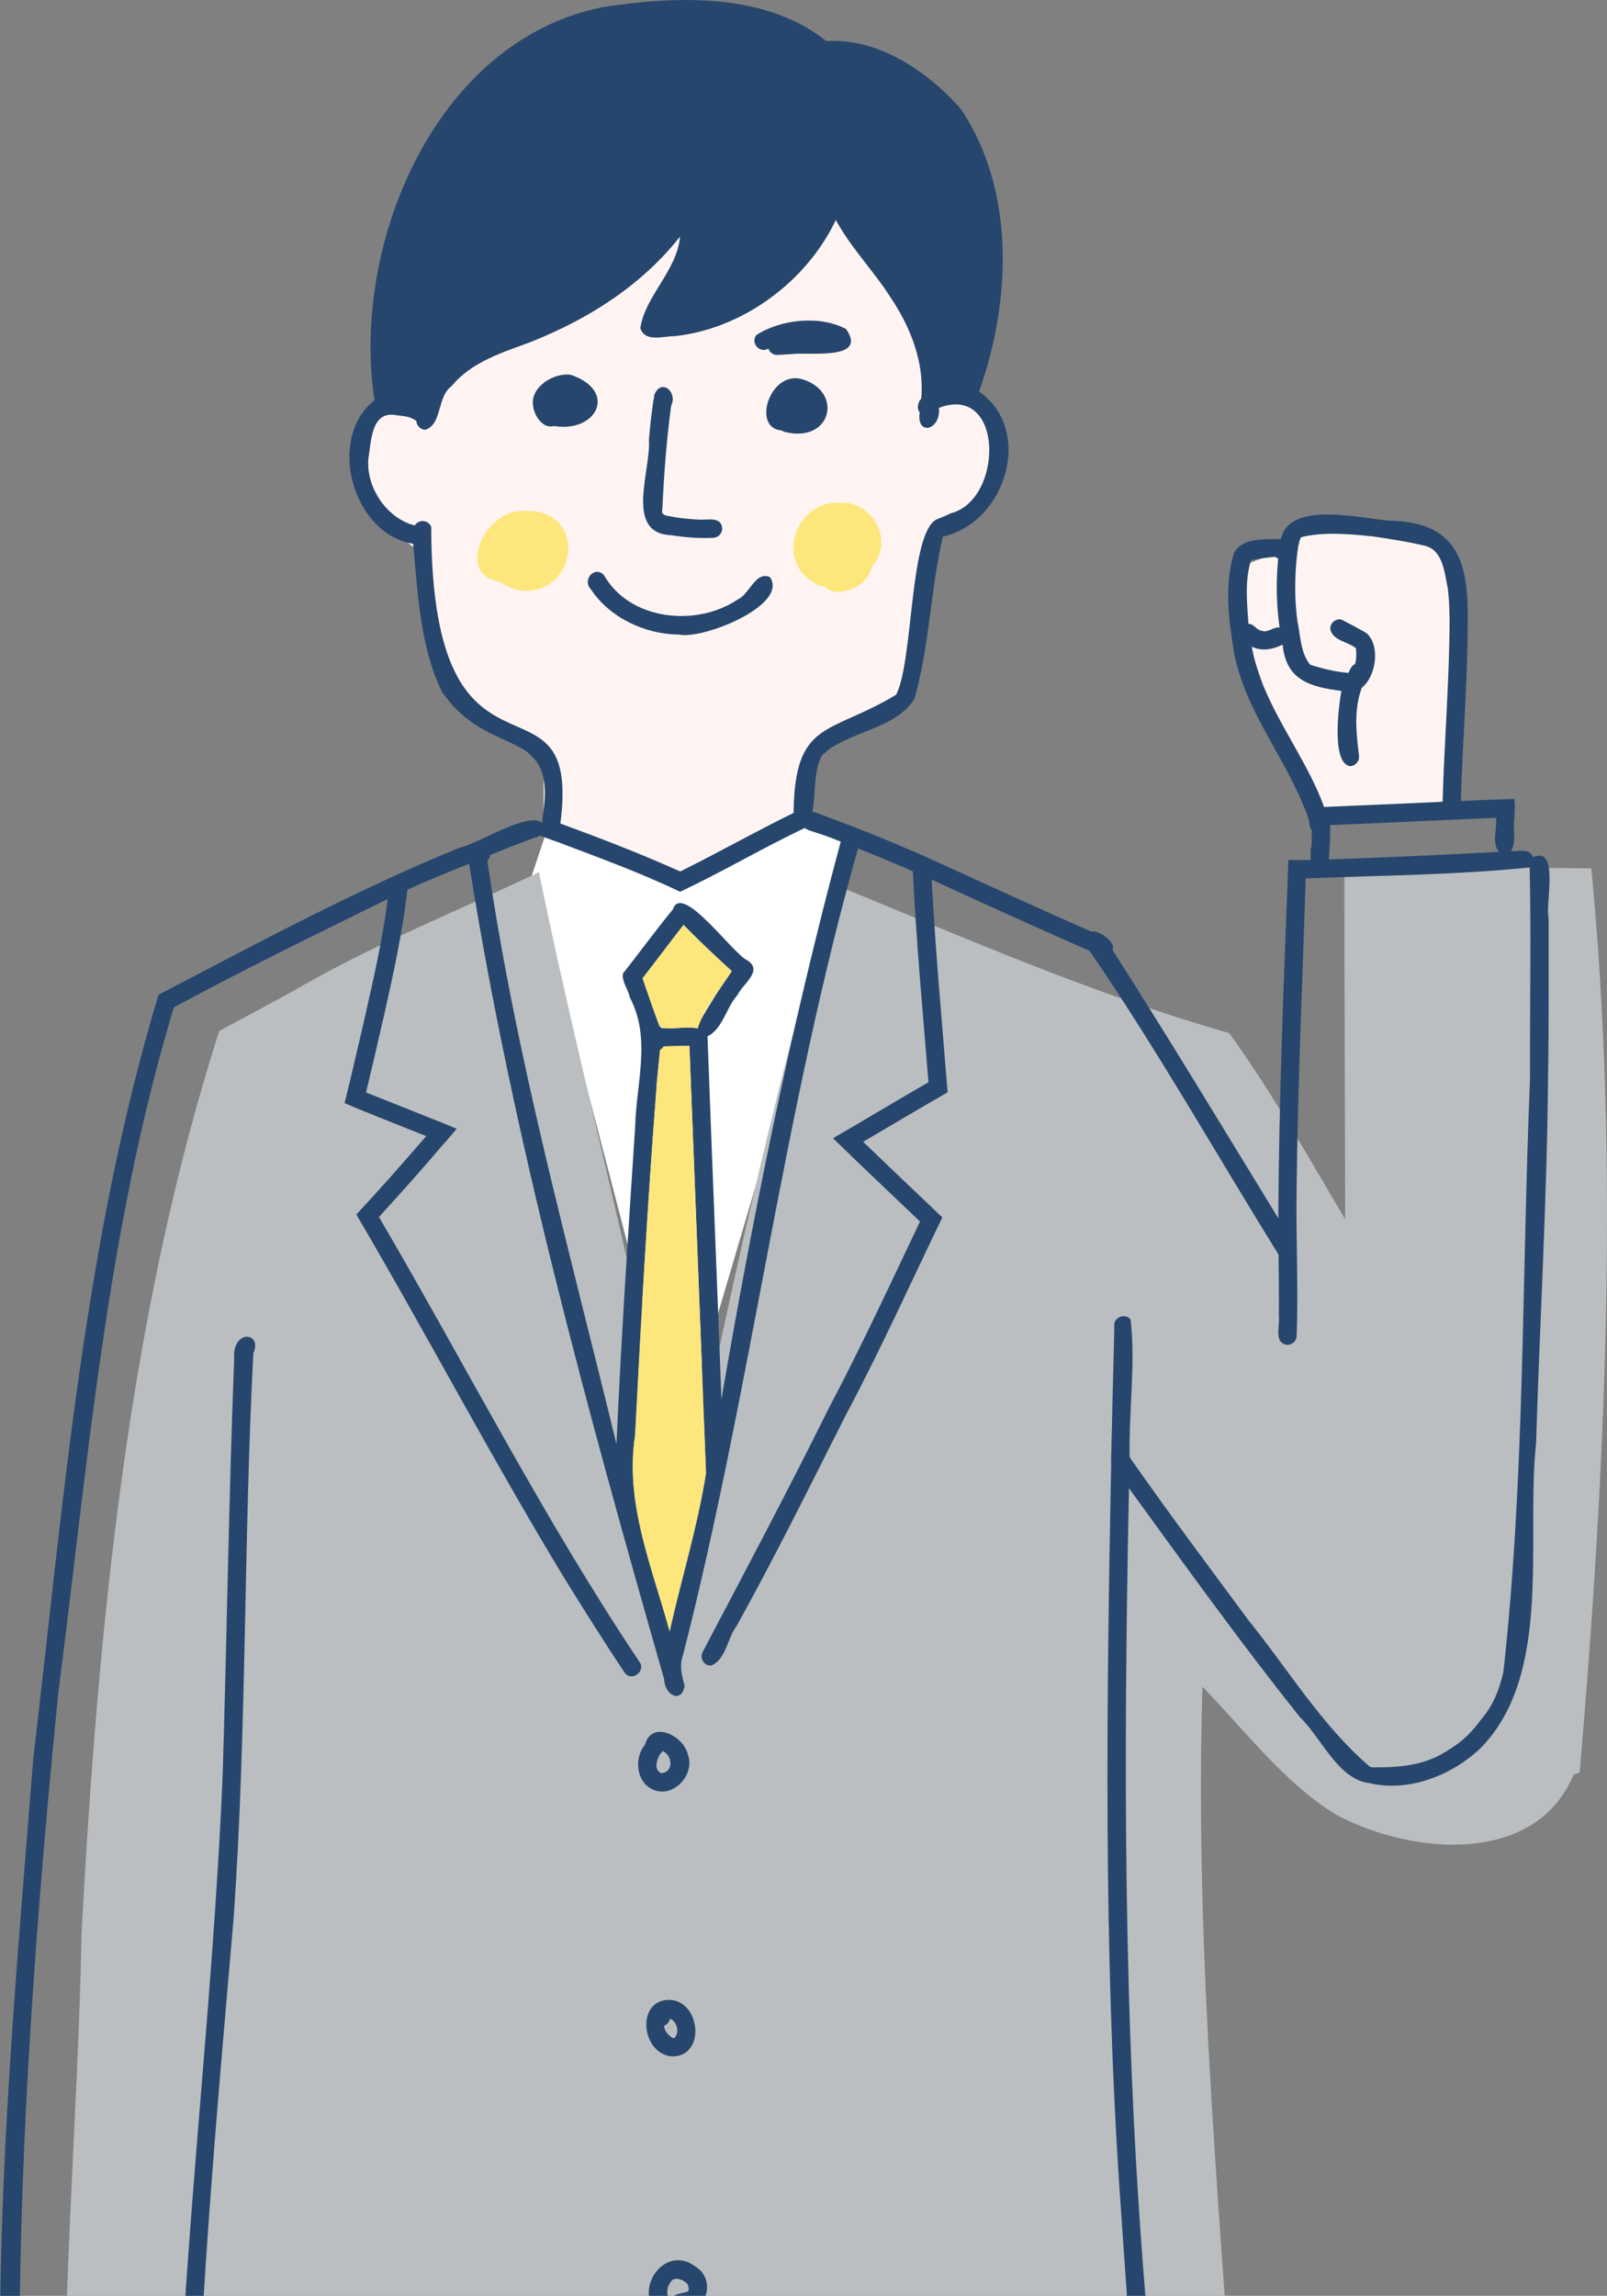 <svg width="208" height="297" viewBox="0 0 208 297" fill="none" xmlns="http://www.w3.org/2000/svg">
<rect x="0" y="0" width="208" height="297" fill="#808080" stroke="none"/>
<g clip-path="url(#clip0_1_491)">
<path d="M47.602 55.362L49.672 47.601L83.303 20.179H110.726L124.697 49.671L128.318 55.362V63.641L121.592 67.78L116.935 90.546L104.517 98.824V107.103L110.726 109.69L87.96 186.783L68.816 113.312L70.886 107.103V98.824L57.95 90.546L54.328 71.402L49.672 67.78L47.602 60.536V55.362Z" fill="white"/>
<path d="M88.478 113.312L70.368 107.62V98.824L58.468 90.546L54.846 69.85L48.119 65.193L46.567 60.019L48.119 52.775L61.572 24.318L102.448 16.04L122.627 46.566L129.353 54.845V62.089L121.075 68.297L117.97 90.546L104 98.824V106.585L88.478 113.312Z" fill="#FFF4F2"/>
<path d="M187.821 104.516L171.264 106.068L162.985 91.063L159.881 80.715L161.433 72.954L168.159 70.367V68.297L186.269 70.367L187.821 72.954V104.516Z" fill="#FFF4F2"/>
<path d="M205.967 112.34C196.981 112.248 188.002 112.079 179.023 112.194H179.046C177.367 112.21 175.688 112.24 174.01 112.263C173.994 127.384 174.102 142.496 174.11 157.678L174.118 157.67V157.716L174.125 157.709L174.133 157.77C169.235 149.51 164.954 141.819 159.101 133.644C141.498 128.637 124.688 121.269 107.793 114.332C100.13 141.981 93.616 170.114 88.302 198.424C83.474 169.191 75.612 141.381 69.752 112.825C59.087 117.939 48.036 122.285 37.794 128.291C37.802 128.284 37.81 128.284 37.818 128.276C37.071 128.691 36.308 129.13 35.546 129.506C35.553 129.506 35.553 129.506 35.553 129.506C35.546 129.506 35.53 129.522 35.523 129.522C35.53 129.514 35.53 129.514 35.53 129.514C35.492 129.522 35.469 129.553 35.43 129.568C35.438 129.568 35.438 129.568 35.438 129.568C33.082 130.837 30.748 132.129 28.377 133.36C16.533 170.399 12.683 210.653 10.557 250.053C10.126 274.564 7.547 301.628 8.594 327H160.618C158.27 290.161 154.55 253.983 155.636 218.22C155.628 218.22 155.621 218.197 155.613 218.174C160.911 223.604 166.671 231.203 173.317 234.956C183.042 239.986 198.806 241.278 203.672 229.572C203.95 229.511 204.219 229.403 204.465 229.265C207.784 190.549 209.679 150.633 205.967 112.34Z" fill="#BBBEC0"/>
<path d="M111.527 108.549C112.182 108.51 112.836 108.749 113.345 109.187C112.744 108.972 112.136 108.764 111.527 108.549Z" fill="#BBBEC0"/>
<path d="M108.308 76.57C107.708 76.555 107.146 76.301 106.73 75.847C106.299 75.855 105.883 75.732 105.521 75.501L105.767 75.601C100.254 73.002 102.749 64.857 108.616 65.011C112.998 64.803 115.832 70.056 112.844 73.271C112.467 75.293 110.349 76.593 108.308 76.57Z" fill="#FDE67C"/>
<path d="M67.519 76.401C66.387 76.255 65.54 75.809 64.669 75.247C58.855 74.432 62.683 65.58 68.235 66.095C76.02 66.057 74.765 77.001 67.519 76.401Z" fill="#FDE67C"/>
<path d="M100.554 45.914C100.046 45.914 99.607 45.561 99.453 45.099C98.352 45.768 97.104 44.384 97.882 43.361C100.993 41.3 106.175 40.746 109.517 42.577C112.359 46.645 104.797 45.545 102.61 45.799C102.633 45.799 102.641 45.799 102.656 45.799C101.956 45.83 101.255 45.899 100.554 45.914Z" fill="#26466D"/>
<path d="M101.617 55.889C101.463 55.828 101.301 55.766 101.155 55.682C97.266 55.39 99.638 47.906 103.788 49.045C109.194 50.629 107.662 57.358 101.617 55.889Z" fill="#26466D"/>
<path d="M86.916 69.241C86.924 69.241 86.924 69.241 86.924 69.241C80.756 69.049 84.267 60.912 83.99 56.92C84.167 54.944 84.352 52.967 84.714 51.021C85.615 48.914 87.748 50.721 86.87 52.49C86.269 56.928 85.931 61.411 85.73 65.888C85.469 66.818 86.616 66.71 87.255 66.895C87.255 66.887 87.255 66.887 87.255 66.887C87.34 66.903 87.424 66.918 87.509 66.933C87.463 66.926 87.409 66.918 87.355 66.91C88.379 67.064 89.419 67.172 90.459 67.218C90.435 67.218 90.405 67.218 90.382 67.218C90.435 67.218 90.497 67.21 90.535 67.226C90.528 67.226 90.528 67.218 90.52 67.218C91.575 67.287 93.362 66.795 93.477 68.341C93.5 68.995 92.977 69.533 92.338 69.572C90.528 69.671 88.71 69.525 86.916 69.241Z" fill="#26466D"/>
<path d="M87.887 82.092C83.497 82.061 78.908 79.916 76.467 76.216C75.35 75.04 76.906 73.155 78.145 74.371C78.145 74.378 78.153 74.378 78.153 74.386C78.153 74.386 78.153 74.386 78.153 74.378C78.153 74.386 78.153 74.386 78.161 74.386C78.176 74.417 78.184 74.432 78.199 74.448C78.199 74.44 78.192 74.432 78.184 74.424C81.534 80.285 90.158 81.146 95.495 77.547C97.019 76.878 97.797 73.802 99.668 74.671C102.094 78.324 90.913 82.769 87.887 82.092Z" fill="#26466D"/>
<path d="M85.476 226.873C85.014 227.596 84.552 228.942 85.592 229.388C87.224 229.28 87.063 227.088 85.777 226.519C85.7 226.65 85.6 226.773 85.476 226.873ZM84.529 231.51C82.327 230.595 82.042 227.403 83.49 225.696C84.337 222.473 88.51 224.55 89.019 226.957C90.043 229.518 87.163 232.702 84.529 231.51Z" fill="#26466D"/>
<path d="M86.708 261.189C86.631 261.582 86.354 261.905 85.954 262.066C85.985 262.751 86.508 263.304 87.055 263.65C87.055 263.658 87.063 263.658 87.063 263.658C87.124 263.658 87.186 263.658 87.255 263.65C87.263 263.643 87.286 263.635 87.294 263.635C87.994 262.958 87.64 261.558 86.77 261.166C86.755 261.174 86.739 261.182 86.708 261.189ZM86.978 266.027C82.874 265.704 82.265 258.398 86.893 258.728C90.751 259.151 91.282 266.081 86.978 266.027Z" fill="#26466D"/>
<path d="M87.055 294.929C86.316 295.606 86.031 296.99 86.901 297.667C87.063 296.56 88.341 296.79 89.072 296.413C89.234 296.129 89.096 295.721 88.957 295.437C88.957 295.429 88.949 295.429 88.949 295.429C88.48 294.983 87.686 294.598 87.063 294.914C87.07 294.914 87.07 294.906 87.078 294.906C87.07 294.914 87.063 294.921 87.055 294.929ZM85.253 299.382C85.23 299.367 85.214 299.351 85.207 299.336C85.184 299.328 85.184 299.305 85.168 299.305H85.176C81.865 296.214 86.031 290.253 89.958 293.176C93.261 295.183 90.828 300.344 87.27 298.775C87.14 299.682 85.877 300.059 85.253 299.382Z" fill="#26466D"/>
<path d="M71.692 55.113C70.268 55.513 69.136 53.767 69.005 52.521C68.589 50.068 71.662 48.183 73.864 48.483C80.009 50.567 77.26 56.028 71.692 55.113Z" fill="#26466D"/>
<path d="M22.709 327H25.112C25.574 300.697 27.961 274.502 30.225 248.307C31.957 223.942 31.518 199.47 32.789 175.082C34.044 172.268 29.994 171.914 30.309 175.844C29.616 193.717 29.37 211.622 28.823 229.503C27.476 262.043 23.109 294.398 22.709 327Z" fill="#26466D"/>
<path d="M200.446 118.847C199.961 117.009 201.924 109.372 198.413 110.887C198.013 109.695 196.526 110.149 195.556 110.133C196.334 108.91 195.779 107.142 196.018 105.726H196.026C196.003 104.934 196.18 104.111 195.964 103.35C193.669 103.419 191.382 103.519 189.08 103.619C189.303 95.975 189.942 88.337 189.973 80.685V80.77C190.112 73.056 188.903 67.588 180.039 67.365C176.205 67.141 166.941 64.65 165.786 69.741C163.791 69.772 160.688 69.495 159.702 71.61C158.447 75.717 159.032 80.247 159.725 84.415C161.181 92.06 166.456 98.089 169.135 105.265C169.128 105.257 169.128 105.257 169.128 105.257C169.297 105.711 169.513 106.173 169.505 106.657V106.549C169.497 106.865 169.597 107.157 169.782 107.388C169.751 108.264 169.859 109.134 169.636 109.972C169.644 110.395 169.644 110.833 169.651 111.256C169.482 111.264 169.313 111.264 169.143 111.264V111.249C168.35 111.287 167.557 111.264 166.764 111.249C166.171 126.692 165.532 142.158 165.455 157.609C158.355 146.003 151.324 134.36 144.001 122.9C144.548 121.893 142.06 120.216 141.267 120.524C134.306 117.47 127.398 114.286 120.476 111.141V111.133C119.675 110.772 118.874 110.418 118.073 110.064V110.079C114.5 108.518 110.881 107.088 107.223 105.734L107.231 105.726C106.53 105.488 105.86 105.18 105.144 105.004C105.621 102.642 105.244 99.874 106.376 97.743C109.787 94.49 115.771 94.467 118.342 90.445C120.322 83.608 120.422 76.332 122.039 69.418C130.147 67.626 133.905 55.682 126.721 50.645C130.879 39.031 131.464 24.634 124.357 14.082C124.357 14.082 124.357 14.082 124.364 14.09C120.121 9.275 113.622 4.845 106.976 5.33C99.014 -1 87.586 -0.538 78.007 0.923C56.337 5.245 45.403 31.61 48.468 51.783C42.238 56.674 45.572 69.049 53.473 70.349C54.089 76.747 54.351 83.531 57.154 89.406C63.283 98.512 72.231 93.552 70.237 105.696H70.229C70.214 105.957 70.183 106.211 70.152 106.472C68.535 104.865 61.89 109.149 59.51 109.657C46.111 115.117 33.328 122.008 20.515 128.691C10.858 160.708 8.217 194.433 4.305 227.519C1.702 260.428 -1.525 294.168 0.809 327H2.903C1.502 290.992 3.966 254.952 7.531 219.136C11.358 189.411 13.792 159.132 22.494 130.33C31.596 125.4 40.898 120.87 50.185 116.301C49.507 121.708 48.244 127.03 47.058 132.337C46.419 134.998 45.819 137.713 45.172 140.381H45.164C44.971 141.158 44.802 141.935 44.602 142.712C45.341 143.019 46.08 143.342 46.82 143.635C49.592 144.773 52.387 145.857 55.167 146.973C52.21 150.403 49.215 153.802 46.127 157.109C46.127 157.117 46.134 157.117 46.134 157.117L46.127 157.124C55.344 172.806 63.784 188.934 73.24 204.477C75.735 208.469 78.215 212.468 80.841 216.367C81.726 217.659 83.667 216.19 82.766 214.983C70.376 196.494 60.28 176.613 49.053 157.44C51.902 154.31 54.736 151.149 57.477 147.919C57.485 147.919 57.485 147.926 57.493 147.926C58.024 147.296 58.586 146.673 59.11 146.034C59.11 146.034 59.102 146.034 59.102 146.027C58.34 145.696 57.57 145.381 56.792 145.065C56.784 145.073 56.784 145.073 56.784 145.073C53.658 143.819 50.508 142.573 47.374 141.327C48.059 138.49 48.729 135.652 49.368 132.806C49.376 132.806 49.376 132.806 49.376 132.791C49.469 132.421 49.53 132.014 49.646 131.652C50.87 126.184 52.087 120.685 52.734 115.102C55.36 113.886 58.047 112.825 60.719 111.733C66.387 147.365 76.09 182.72 85.962 217.229C86.008 219.274 88.233 220.474 88.611 218.059C88.21 216.667 87.91 215.414 88.433 214.006C97.235 179.528 101.347 144.05 111.058 109.764C113.245 110.618 115.401 111.525 117.557 112.456C117.495 112.441 117.457 112.41 117.411 112.394C117.673 112.502 117.904 112.61 118.158 112.717C118.589 121.839 119.444 130.914 120.175 140.005C116.032 142.389 111.959 144.858 107.824 147.249C111.535 150.88 115.339 154.44 119.082 158.024C115.224 166.107 111.474 174.237 107.284 182.151C102.033 192.756 96.473 203.216 90.959 213.683C90.528 214.444 91.067 215.49 91.999 215.467C93.916 214.844 94.163 211.868 95.349 210.33C100.185 201.616 104.62 192.687 109.11 183.781C109.11 183.773 109.11 183.773 109.117 183.766C109.117 183.758 109.117 183.75 109.125 183.735C109.125 183.735 109.125 183.743 109.125 183.75C109.287 183.458 109.433 183.135 109.587 182.85C114.007 174.544 117.873 165.961 121.969 157.494C118.543 154.248 115.139 150.979 111.72 147.711C115.37 145.573 118.989 143.404 122.655 141.312C121.923 132.152 121.068 122.977 120.591 113.794C127.375 116.924 134.206 120.001 141.036 123.023C149.73 135.682 157.361 149.218 165.485 162.293C165.516 165.046 165.555 167.792 165.524 170.537C165.524 170.491 165.532 170.437 165.532 170.391C165.678 171.583 164.846 173.698 166.556 173.975C167.195 174.014 167.796 173.529 167.826 172.883C168.073 166.5 167.719 160.116 167.826 153.733C167.965 140.358 168.589 127.007 168.997 113.633C178.63 113.256 188.464 113.194 197.989 112.218C198.19 120.877 198.013 129.599 198.036 138.282V138.405C198.036 138.359 198.036 138.313 198.043 138.259C198.028 138.913 198.02 139.566 198.013 140.212V140.182C196.958 165.531 197.389 191.126 194.586 216.329V216.313C194.078 218.513 193.284 220.605 191.79 222.335C191.79 222.328 191.79 222.328 191.79 222.328C190.913 223.527 189.935 224.643 188.741 225.535C188.749 225.535 188.749 225.535 188.749 225.535C188.179 225.95 187.586 226.327 186.985 226.696C186.993 226.688 187.001 226.681 187.016 226.673C184.113 228.48 180.748 228.673 177.467 228.626C177.383 228.565 177.29 228.519 177.19 228.48C177.206 228.48 177.221 228.48 177.236 228.488C171.122 223.266 166.756 215.998 161.697 209.738C161.697 209.745 161.697 209.745 161.697 209.761C161.55 209.545 161.396 209.353 161.25 209.138C156.198 202.308 151.085 195.494 146.219 188.526C146.088 182.635 146.996 176.498 146.342 170.714C145.61 169.738 143.97 170.491 144.232 171.683C144.139 176.19 143.993 180.689 143.908 185.188C143.908 185.181 143.901 185.181 143.901 185.173C143.87 186.519 143.847 187.873 143.801 189.211C143.808 189.218 143.816 189.226 143.824 189.242C143.215 220.62 142.83 252.076 144.917 283.401C144.917 283.37 144.909 283.332 144.909 283.308C144.986 284.277 145.056 285.231 145.117 286.2C145.117 286.193 145.117 286.185 145.117 286.185C145.395 290.246 145.664 294.314 145.957 298.367C146.234 302.213 146.573 306.05 146.865 309.896V309.834C147.173 315.549 147.589 321.278 147.913 327H150.323C149.807 316.694 148.898 306.404 148.182 296.114V296.121C145.356 261.674 145.425 227.057 146.126 192.526C153.365 202.493 160.565 212.514 168.258 222.143C171.061 224.835 173.163 230.195 177.252 230.672C182.319 231.903 187.971 229.649 191.675 226.119C191.675 226.119 191.675 226.119 191.667 226.119C201.047 216.521 197.474 199.17 198.821 186.696C199.291 171.183 200.207 155.686 200.361 140.166V140.32C200.369 139.659 200.377 138.997 200.384 138.328V138.413C200.484 131.891 200.431 125.369 200.446 118.847ZM55.814 68.141C55.437 67.257 54.174 67.141 53.688 67.98C50.062 67.072 47.351 63.042 47.682 59.335C48.052 57.136 48.029 53.106 51.248 53.706H51.224C52.133 53.821 53.142 53.852 53.889 54.459C53.912 55.059 54.451 55.613 55.067 55.59C57.254 54.905 56.545 51.291 58.455 49.945C61.073 46.761 65.124 45.584 68.836 44.184C76.243 41.223 83.028 36.924 88.025 30.602C87.609 35.071 83.513 38.255 82.881 42.438C83.451 44.338 85.908 43.469 87.371 43.484C96.188 42.508 104.381 36.432 108.185 28.464C110.172 32.109 113.129 35.094 115.347 38.593C115.316 38.547 115.285 38.501 115.255 38.455C117.842 42.292 119.659 46.861 119.243 51.56C118.805 52.021 118.612 52.836 119.043 53.359C118.574 56.436 121.792 55.713 121.531 52.76C129.993 49.56 129.909 64.727 123.017 66.418C122.455 66.711 121.869 66.949 121.276 67.165H121.284C117.673 68.787 118.258 85.407 116.002 89.853C116.002 89.868 115.994 89.868 115.994 89.868C107.415 95.082 102.841 93.044 102.718 105.165C97.774 107.572 92.977 110.303 88.041 112.741C82.966 110.456 77.76 108.457 72.532 106.534C72.532 106.526 72.532 106.526 72.532 106.526C75.366 84.853 55.883 105.527 55.814 68.141ZM86.686 211.045C84.375 202.724 80.848 194.471 82.204 185.673C82.974 170.499 83.829 155.502 84.999 140.374H84.984C85.107 139.182 85.315 137.021 85.43 135.844C85.63 135.721 85.792 135.559 85.9 135.375C86.578 135.352 87.317 135.344 87.995 135.321C88.403 135.306 88.826 135.282 89.234 135.298C89.966 153.725 90.659 172.16 91.383 190.587C90.297 197.494 88.179 204.223 86.686 211.045ZM90.335 133.014L90.328 133.021C90.32 133.037 90.166 132.998 90.151 132.998C88.595 132.821 87.171 133.06 85.638 133.006C85.561 132.898 85.453 132.821 85.353 132.737C84.591 130.691 83.89 128.622 83.174 126.561C84.96 124.277 86.686 121.931 88.472 119.655C90.497 121.708 92.576 123.692 94.725 125.63C93.262 127.661 91.953 129.807 90.682 131.945C90.466 132.252 90.258 132.621 90.335 133.014ZM93.377 181.02C92.8 165.369 92.145 149.711 91.575 134.052C93.524 133.167 94.009 130.299 95.449 128.73C95.449 128.73 95.449 128.73 95.441 128.73C96.142 127.292 98.891 125.53 96.665 124.2C94.779 123.285 88.226 114.048 87.086 117.663C84.868 120.331 82.789 123.231 80.633 125.93C80.44 126.984 81.334 128.007 81.526 129.045C84.321 134.352 82.35 140.051 82.211 145.757C81.311 159.439 80.402 173.137 79.793 186.834C73.733 161.816 66.749 136.805 63.083 111.31C63.291 111.133 63.43 110.872 63.468 110.602C65.37 109.826 67.288 109.064 69.228 108.349C69.459 108.318 69.675 108.234 69.86 108.095C70.668 108.395 71.454 108.672 72.262 108.964V108.957C77.56 110.964 82.912 112.91 88.025 115.363C93.485 112.802 98.698 109.703 104.15 107.119C104.343 107.242 104.558 107.365 104.766 107.434C106.129 107.872 107.485 108.311 108.825 108.857C102.433 132.652 97.536 156.755 93.377 181.02ZM161.935 72.463C162.975 72.263 164.007 72.125 165.062 72.033C165.17 72.125 165.301 72.202 165.439 72.248C165.154 75.217 165.185 78.216 165.624 81.169C164.931 81.093 164.33 81.685 163.637 81.669C163.537 81.654 163.437 81.639 163.337 81.608C163.345 81.616 163.36 81.616 163.368 81.623C163.329 81.608 163.283 81.6 163.237 81.585C163.237 81.585 163.237 81.585 163.245 81.585C162.582 81.477 162.297 80.67 161.589 80.716C161.419 78.009 161.073 75.102 161.935 72.463ZM163.529 88.73C163.06 87.53 162.652 86.315 162.313 85.069C162.32 85.069 162.32 85.069 162.32 85.069C162.205 84.6 162.113 84.13 162.012 83.654C163.314 84.3 164.762 84.015 166.017 83.392C166.448 88.014 169.597 88.86 173.625 89.383C173.263 91.322 172.308 98.705 174.726 99.112C175.465 99.105 176.02 98.412 175.889 97.689C175.542 94.813 175.211 91.729 176.266 88.968C178.107 87.514 178.707 83.546 176.874 81.908C175.804 81.285 174.695 80.693 173.609 80.147C172.847 79.985 172.131 80.639 172.185 81.385C172.47 82.862 174.449 83.015 175.496 83.838C175.581 84.531 175.573 85.23 175.396 85.907C175.234 85.976 175.096 86.084 174.988 86.215C174.996 86.207 174.996 86.207 174.996 86.199C174.788 86.438 174.688 86.776 174.526 87.053C172.863 86.915 171.168 86.499 169.59 85.999C168.335 84.5 168.335 82.292 167.942 80.439C167.95 80.485 167.957 80.523 167.957 80.554C167.518 77.447 167.557 74.271 167.957 71.171C167.957 71.156 167.957 71.156 167.965 71.148C167.965 71.148 167.965 71.148 167.965 71.156C168.042 70.587 168.134 70.01 168.396 69.495C171.353 68.772 174.518 69.087 177.521 69.364C179.885 69.718 182.273 70.079 184.59 70.641H184.583C186.801 71.302 186.993 74.232 187.401 76.163C187.401 76.163 187.401 76.163 187.409 76.171H187.401C187.578 77.601 187.617 79.047 187.624 80.493C187.624 80.547 187.624 80.6 187.624 80.654C187.578 88.353 186.931 96.028 186.724 103.719C181.61 103.981 176.505 104.158 171.384 104.396C169.366 98.866 165.747 94.144 163.529 88.73ZM172.023 111.187C172.069 109.71 172.216 108.241 172.169 106.734C178.954 106.48 185.715 106.126 192.484 105.85C192.869 105.834 193.246 105.819 193.639 105.803C193.793 107.203 193.061 109.041 193.993 110.203C186.67 110.602 179.339 110.918 172.023 111.187Z" fill="#26466D"/>
<path d="M169.66 86.092C169.637 86.085 169.621 86.061 169.597 86.046C169.59 86.038 169.59 86.038 169.59 86.03C169.605 86.046 169.621 86.061 169.645 86.061C169.629 86.061 169.621 86.053 169.613 86.053C169.629 86.069 169.652 86.085 169.66 86.092Z" fill="#26466D"/>
<path d="M90.305 133.029C88.672 132.614 86.785 133.483 85.353 132.744C84.583 130.698 83.89 128.622 83.166 126.561C84.953 124.284 86.685 121.939 88.464 119.654C90.489 121.716 92.569 123.692 94.717 125.63C93.239 127.999 91.121 130.383 90.328 133.013L90.32 133.021C90.32 133.029 90.312 133.029 90.305 133.029Z" fill="#FDE67C"/>
<path d="M86.662 211.037C84.391 202.639 80.833 194.494 82.204 185.665C82.981 170.491 83.828 155.501 84.999 140.366H84.983C85.107 139.166 85.314 137.013 85.43 135.828C85.63 135.713 85.792 135.544 85.9 135.359C87.009 135.344 88.133 135.275 89.234 135.282C89.958 153.71 90.659 172.152 91.383 190.572C90.289 197.463 88.195 204.285 86.662 211.037Z" fill="#FDE67C"/>
</g>
<defs>
<clipPath id="clip0_1_491">
<rect width="208" height="327" fill="white"/>
</clipPath>
</defs>
</svg>
